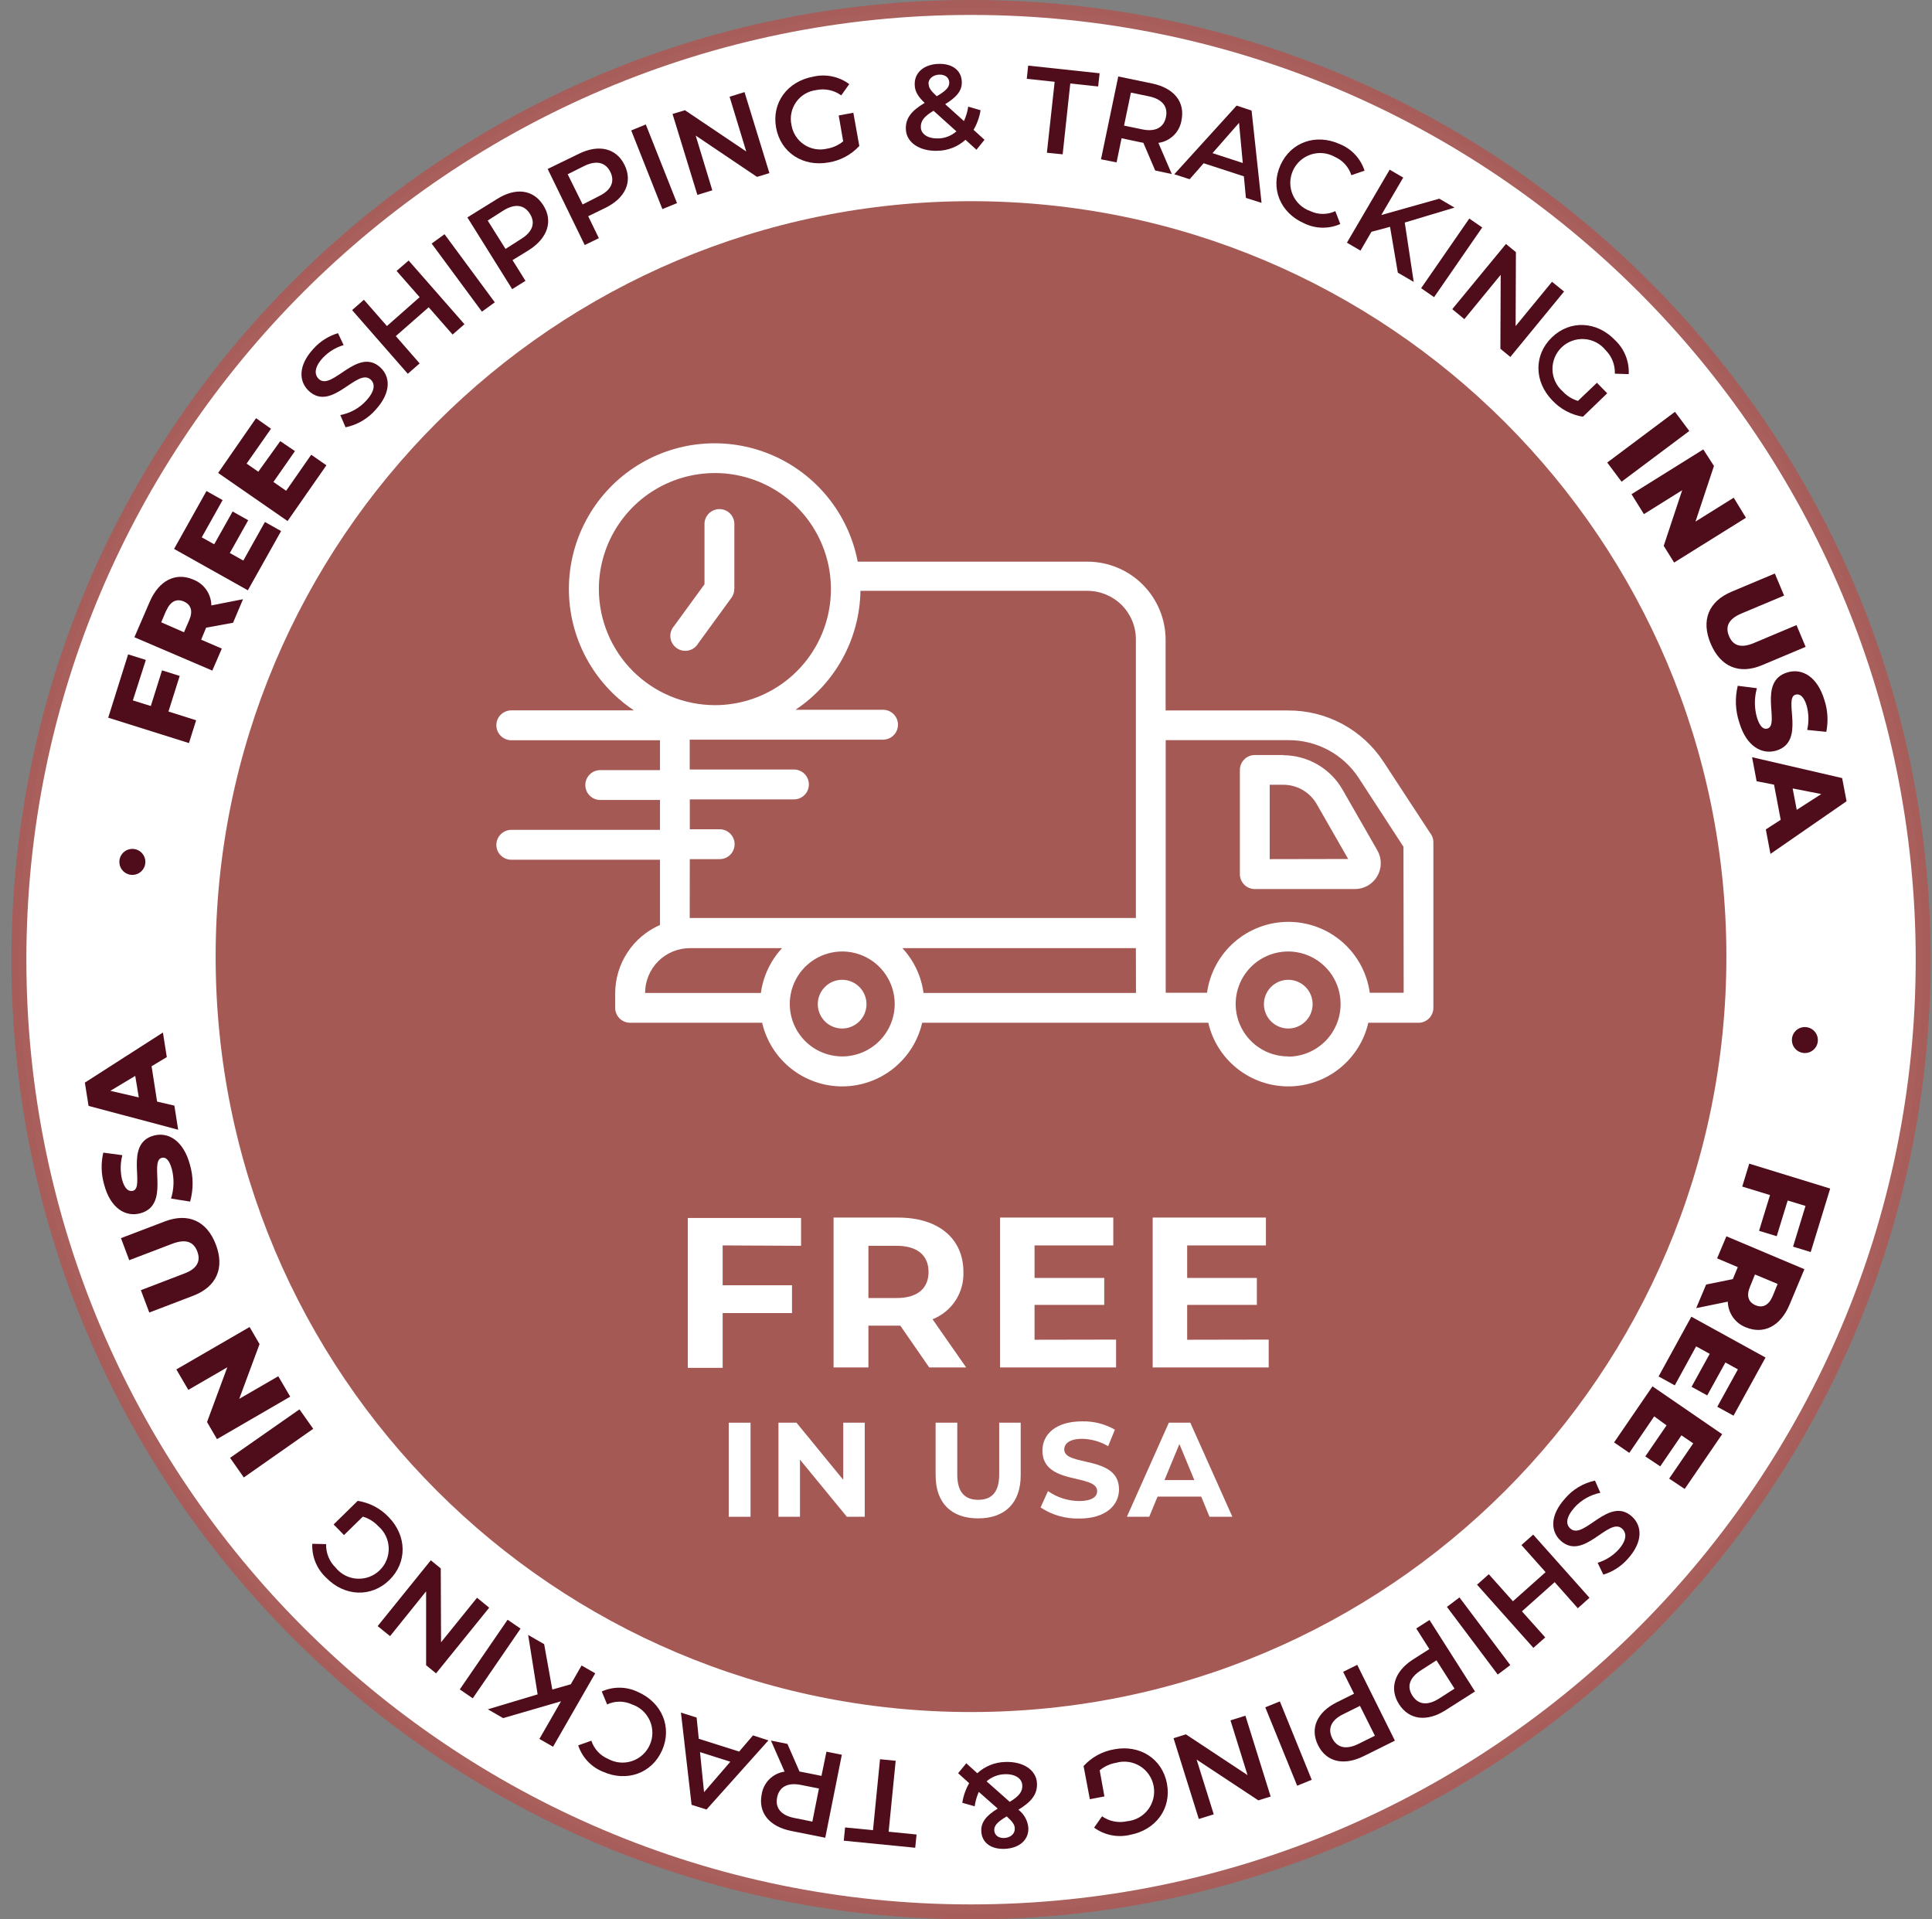 <svg width="151" height="150" viewBox="0 0 151 150" fill="none" xmlns="http://www.w3.org/2000/svg">
<rect x="0" y="0" width="151" height="150" fill="#808080" stroke="none"/>
<g clip-path="url(#clip0_2426_968)">
<path d="M75.892 149.412C116.99 149.412 150.307 116.096 150.307 74.998C150.307 33.9 116.99 0.584 75.892 0.584C34.794 0.584 1.478 33.9 1.478 74.998C1.478 116.096 34.794 149.412 75.892 149.412Z" fill="white"/>
<path d="M75.892 150C34.538 150 0.894 116.357 0.894 74.998C0.894 33.639 34.538 0 75.892 0C117.247 0 150.894 33.643 150.894 74.998C150.894 116.353 117.251 150 75.892 150ZM75.892 1.167C35.183 1.167 2.061 34.289 2.061 74.998C2.061 115.707 35.183 148.833 75.892 148.833C116.601 148.833 149.727 115.711 149.727 74.998C149.727 34.285 116.605 1.167 75.892 1.167Z" fill="#A55955"/>
<g style="mix-blend-mode:screen" opacity="0.15">
<g style="mix-blend-mode:screen" opacity="0.15">
<path d="M75.892 149.412C116.99 149.412 150.307 116.096 150.307 74.998C150.307 33.9 116.99 0.584 75.892 0.584C34.794 0.584 1.478 33.9 1.478 74.998C1.478 116.096 34.794 149.412 75.892 149.412Z" fill="white"/>
</g>
<g style="mix-blend-mode:screen" opacity="0.15">
<path d="M75.892 150C34.538 150 0.894 116.357 0.894 74.998C0.894 33.639 34.538 0 75.892 0C117.247 0 150.894 33.643 150.894 74.998C150.894 116.353 117.251 150 75.892 150ZM75.892 1.167C35.183 1.167 2.061 34.289 2.061 74.998C2.061 115.707 35.183 148.833 75.892 148.833C116.601 148.833 149.727 115.711 149.727 74.998C149.727 34.285 116.605 1.167 75.892 1.167Z" fill="white"/>
</g>
</g>
<path d="M75.892 133.799C108.498 133.799 134.93 107.367 134.93 74.761C134.93 42.155 108.498 15.723 75.892 15.723C43.286 15.723 16.854 42.155 16.854 74.761C16.854 107.367 43.286 133.799 75.892 133.799Z" fill="#A55955"/>
<path d="M10.232 68.368C10.099 68.353 9.971 68.313 9.854 68.248C9.737 68.184 9.634 68.097 9.551 67.993C9.468 67.888 9.406 67.769 9.369 67.641C9.332 67.513 9.32 67.378 9.335 67.246C9.35 67.113 9.391 66.985 9.455 66.868C9.52 66.751 9.606 66.648 9.711 66.565C9.815 66.482 9.934 66.42 10.063 66.383C10.191 66.346 10.325 66.334 10.458 66.349C10.59 66.364 10.719 66.404 10.835 66.469C10.952 66.533 11.055 66.62 11.139 66.724C11.222 66.829 11.284 66.948 11.321 67.076C11.358 67.205 11.369 67.339 11.354 67.471C11.34 67.604 11.299 67.732 11.234 67.849C11.17 67.966 11.083 68.069 10.979 68.152C10.875 68.236 10.755 68.297 10.627 68.335C10.499 68.372 10.364 68.383 10.232 68.368Z" fill="#4F0D1B"/>
<path d="M10.384 54.739L11.788 55.175L12.664 52.389L14.045 52.825L13.166 55.607L15.329 56.291L14.769 58.073L8.458 56.089L10.014 51.14L11.399 51.576L10.384 54.739Z" fill="#4F0D1B"/>
<path d="M16.111 49.054L15.722 49.992L17.337 50.689L16.593 52.408L10.504 49.801L11.703 47.027C12.419 45.37 13.73 44.693 15.115 45.3C15.523 45.458 15.875 45.733 16.126 46.093C16.376 46.452 16.513 46.878 16.519 47.315L18.994 46.829L18.216 48.669L16.111 49.054ZM12.998 47.697L12.601 48.634L14.38 49.413L14.792 48.455C15.099 47.747 14.92 47.249 14.368 47.008C13.815 46.767 13.321 46.985 13.014 47.697H12.998Z" fill="#4F0D1B"/>
<path d="M20.706 40.794L21.97 41.503L19.371 46.133L13.605 42.899L16.138 38.374L17.399 39.083L15.768 41.993L16.741 42.538L18.181 39.974L19.399 40.658L17.963 43.218L19.017 43.81L20.706 40.794Z" fill="#4F0D1B"/>
<path d="M24.324 35.538L25.511 36.363L22.476 40.721L17.049 36.962L20.013 32.682L21.18 33.507L19.274 36.231L20.188 36.865L21.904 34.476L23.052 35.254L21.371 37.666L22.363 38.355L24.324 35.538Z" fill="#4F0D1B"/>
<path d="M27.009 33.394L26.596 32.437C27.37 32.293 28.077 31.902 28.612 31.324C29.308 30.57 29.332 29.998 28.974 29.667C27.923 28.698 25.947 32.223 24.141 30.558C23.363 29.834 23.266 28.593 24.495 27.259C25.01 26.681 25.676 26.258 26.418 26.037L26.857 26.971C26.24 27.151 25.681 27.492 25.239 27.959C24.546 28.71 24.558 29.282 24.923 29.624C25.958 30.577 27.943 27.072 29.729 28.718C30.507 29.437 30.592 30.663 29.363 32.017C28.751 32.722 27.923 33.206 27.009 33.394Z" fill="#4F0D1B"/>
<path d="M31.938 20.36L36.3 25.337L35.374 26.146L33.506 24.014L30.935 26.266L32.798 28.402L31.872 29.212L27.519 24.235L28.441 23.426L30.242 25.48L32.798 23.224L30.997 21.173L31.938 20.36Z" fill="#4F0D1B"/>
<path d="M33.736 19.034L34.744 18.306L38.673 23.628L37.666 24.356L33.736 19.034Z" fill="#4F0D1B"/>
<path d="M42.467 16.049C43.245 17.283 42.801 18.617 41.327 19.551L40.059 20.329L41.07 21.948L40.031 22.597L36.529 16.991L38.833 15.563C40.307 14.625 41.689 14.808 42.467 16.049ZM41.416 16.707C40.977 16.003 40.249 15.886 39.335 16.458L38.117 17.236L39.51 19.454L40.728 18.676C41.642 18.115 41.86 17.411 41.416 16.707Z" fill="#4F0D1B"/>
<path d="M48.816 12.898C49.455 14.205 48.879 15.481 47.315 16.244L45.972 16.898L46.805 18.613L45.7 19.15L42.805 13.205L45.249 12.015C46.805 11.252 48.175 11.579 48.816 12.898ZM47.704 13.439C47.338 12.692 46.626 12.501 45.661 12.972L44.369 13.618L45.537 15.979L46.805 15.333C47.778 14.863 48.069 14.186 47.704 13.439Z" fill="#4F0D1B"/>
<path d="M49.334 10.194L50.474 9.727L52.913 15.874L51.77 16.341L49.334 10.194Z" fill="#4F0D1B"/>
<path d="M58.189 7.198L60.135 13.528L59.166 13.824L54.373 10.595L55.672 14.874L54.505 15.232L52.563 8.906L53.532 8.614L58.325 11.839L57.022 7.56L58.189 7.198Z" fill="#4F0D1B"/>
<path d="M65.551 9.023L66.695 8.813L67.161 11.408C66.529 12.093 65.685 12.547 64.765 12.695C62.749 13.061 61.006 11.917 60.656 9.972C60.306 8.027 61.535 6.357 63.57 5.988C64.052 5.876 64.553 5.871 65.038 5.972C65.522 6.074 65.979 6.28 66.376 6.575L65.749 7.455C65.472 7.253 65.156 7.112 64.82 7.041C64.485 6.969 64.139 6.968 63.804 7.038C63.491 7.075 63.189 7.177 62.917 7.337C62.646 7.498 62.411 7.713 62.228 7.97C62.045 8.226 61.917 8.518 61.854 8.827C61.79 9.135 61.792 9.454 61.858 9.762C61.907 10.071 62.019 10.366 62.188 10.63C62.356 10.894 62.577 11.12 62.836 11.294C63.096 11.469 63.389 11.588 63.696 11.644C64.004 11.701 64.32 11.693 64.625 11.622C65.093 11.545 65.533 11.347 65.901 11.046L65.551 9.023Z" fill="#4F0D1B"/>
<path d="M76.316 11.703L75.46 10.925C74.857 11.47 74.075 11.776 73.262 11.785C71.865 11.828 70.83 11.132 70.799 10.093C70.772 9.272 71.188 8.68 72.27 8.042C71.713 7.521 71.492 7.093 71.492 6.61C71.461 5.684 72.2 5.027 73.359 4.992C74.429 4.961 75.145 5.498 75.172 6.393C75.192 7.073 74.811 7.56 73.873 8.143L75.34 9.462C75.503 9.104 75.616 8.724 75.674 8.334L76.639 8.618C76.55 9.157 76.365 9.675 76.091 10.147L76.947 10.925L76.316 11.703ZM74.76 10.275L72.963 8.657C72.212 9.104 71.955 9.462 71.97 9.933C71.97 10.482 72.527 10.844 73.34 10.82C73.856 10.807 74.351 10.614 74.74 10.275H74.76ZM72.585 6.56C72.585 6.852 72.725 7.066 73.212 7.521C73.962 7.085 74.204 6.801 74.192 6.443C74.18 6.085 73.896 5.817 73.414 5.832C72.931 5.848 72.554 6.151 72.566 6.56H72.585Z" fill="#4F0D1B"/>
<path d="M82.429 6.393L80.25 6.159L80.359 5.128L85.942 5.727L85.829 6.758L83.65 6.525L83.055 12.061L81.822 11.937L82.429 6.393Z" fill="#4F0D1B"/>
<path d="M90.288 13.326L89.358 11.155C89.276 11.155 89.191 11.127 89.109 11.112L87.658 10.805L87.269 12.692L86.051 12.45L87.401 5.976L90.066 6.529C91.766 6.887 92.638 7.976 92.342 9.408C92.269 9.856 92.054 10.268 91.729 10.585C91.404 10.901 90.986 11.105 90.537 11.166L91.584 13.602L90.288 13.326ZM89.798 7.529L88.389 7.237L87.852 9.816L89.261 10.108C90.315 10.33 90.961 9.96 91.128 9.147C91.296 8.334 90.852 7.75 89.798 7.529Z" fill="#4F0D1B"/>
<path d="M97.217 13.781L94.074 12.758L92.98 14.007L91.778 13.618L96.653 8.252L97.82 8.641L98.599 15.855L97.377 15.466L97.217 13.781ZM97.132 12.738L96.84 9.602L94.766 11.968L97.132 12.738Z" fill="#4F0D1B"/>
<path d="M100.077 12.906C100.886 11.104 102.851 10.423 104.703 11.256C105.161 11.438 105.573 11.719 105.909 12.079C106.245 12.439 106.498 12.868 106.649 13.338L105.618 13.692C105.517 13.375 105.349 13.083 105.126 12.836C104.904 12.589 104.631 12.393 104.326 12.26C104.043 12.101 103.73 12.002 103.408 11.97C103.085 11.939 102.759 11.975 102.451 12.076C102.143 12.177 101.859 12.342 101.618 12.559C101.377 12.776 101.184 13.041 101.051 13.336C100.918 13.632 100.848 13.953 100.845 14.277C100.843 14.601 100.908 14.923 101.037 15.22C101.166 15.518 101.355 15.786 101.593 16.006C101.831 16.227 102.113 16.395 102.419 16.501C102.724 16.644 103.056 16.718 103.392 16.718C103.728 16.718 104.06 16.644 104.365 16.501L104.754 17.508C104.303 17.707 103.815 17.804 103.322 17.793C102.83 17.781 102.346 17.662 101.906 17.442C100.062 16.629 99.264 14.707 100.077 12.906Z" fill="#4F0D1B"/>
<path d="M108.641 17.726L107.189 18.115L106.333 19.586L105.271 18.967L108.613 13.26L109.672 13.878L107.96 16.804L112.492 15.528L113.683 16.224L109.792 17.392L110.493 22.033L109.251 21.31L108.641 17.726Z" fill="#4F0D1B"/>
<path d="M114.835 17.08L115.846 17.777L112.084 23.224L111.072 22.523L114.835 17.08Z" fill="#4F0D1B"/>
<path d="M122.243 22.784L118.045 27.897L117.266 27.255L117.29 21.477L114.45 24.94L113.504 24.162L117.702 19.065L118.48 19.707L118.457 25.484L121.301 22.022L122.243 22.784Z" fill="#4F0D1B"/>
<path d="M124.811 29.916L125.616 30.737L123.717 32.569C122.796 32.42 121.952 31.969 121.317 31.285C119.893 29.811 119.873 27.733 121.293 26.364C122.713 24.994 124.795 25.091 126.227 26.582C126.586 26.921 126.868 27.334 127.053 27.793C127.237 28.252 127.321 28.745 127.297 29.239L126.211 29.204C126.225 28.865 126.168 28.526 126.044 28.21C125.92 27.894 125.732 27.607 125.491 27.367C125.289 27.115 125.035 26.907 124.748 26.758C124.46 26.608 124.145 26.52 123.822 26.499C123.498 26.478 123.174 26.525 122.87 26.636C122.565 26.747 122.287 26.921 122.054 27.145C121.82 27.37 121.636 27.64 121.512 27.94C121.389 28.239 121.329 28.562 121.337 28.886C121.345 29.209 121.42 29.528 121.558 29.822C121.696 30.115 121.893 30.376 122.138 30.589C122.462 30.938 122.873 31.194 123.328 31.332L124.811 29.916Z" fill="#4F0D1B"/>
<path d="M130.911 32.184L132.032 33.682L126.737 37.647L125.616 36.149L130.911 32.184Z" fill="#4F0D1B"/>
<path d="M136.459 40.464L130.845 43.965L130.032 42.658L131.475 38.312L128.483 40.18L127.515 38.623L133.125 35.122L133.958 36.417L132.514 40.763L135.502 38.896L136.459 40.464Z" fill="#4F0D1B"/>
<path d="M135.335 46.242L138.716 44.821L139.44 46.545L136.113 47.942C135.067 48.382 134.833 48.992 135.137 49.716C135.44 50.44 136.039 50.693 137.082 50.253L140.409 48.852L141.124 50.553L137.743 51.973C135.923 52.751 134.46 52.101 133.701 50.3C132.942 48.498 133.518 47.008 135.335 46.242Z" fill="#4F0D1B"/>
<path d="M135.818 53.595L137.315 53.786C137.105 54.53 137.105 55.318 137.315 56.062C137.541 56.805 137.837 57.031 138.144 56.937C139.148 56.634 137.331 53.257 139.701 52.548C140.833 52.206 142.035 52.852 142.599 54.731C142.854 55.527 142.902 56.374 142.739 57.194L141.245 57.046C141.387 56.418 141.372 55.765 141.202 55.144C140.977 54.393 140.642 54.198 140.327 54.291C139.358 54.583 141.163 57.957 138.829 58.661C137.728 58.992 136.495 58.353 135.942 56.474C135.629 55.545 135.586 54.547 135.818 53.595Z" fill="#4F0D1B"/>
<path d="M139.175 64.069L138.654 61.322L137.292 61.054L136.938 59.178L143.976 60.808L144.323 62.618L138.374 66.734L138.012 64.82L139.175 64.069ZM140.428 63.291L142.346 62.057L140.109 61.618L140.428 63.291Z" fill="#4F0D1B"/>
<path d="M141.179 80.274C141.378 80.296 141.566 80.377 141.719 80.506C141.872 80.635 141.984 80.807 142.04 80.999C142.096 81.192 142.094 81.397 142.034 81.588C141.973 81.779 141.858 81.948 141.702 82.073C141.546 82.199 141.357 82.276 141.157 82.294C140.958 82.312 140.757 82.271 140.581 82.176C140.405 82.08 140.261 81.935 140.167 81.758C140.074 81.581 140.034 81.38 140.055 81.18C140.067 81.046 140.106 80.916 140.17 80.798C140.234 80.679 140.321 80.574 140.425 80.49C140.53 80.405 140.651 80.343 140.78 80.306C140.91 80.269 141.045 80.258 141.179 80.274Z" fill="#4F0D1B"/>
<path d="M141.113 94.246L139.72 93.822L138.864 96.611L137.483 96.191L138.339 93.397L136.168 92.732L136.716 90.942L143.043 92.888L141.521 97.849L140.14 97.428L141.113 94.246Z" fill="#4F0D1B"/>
<path d="M135.432 99.965L135.821 99.027L134.203 98.343L134.93 96.619L141.027 99.191L139.86 101.976C139.156 103.642 137.852 104.311 136.459 103.735C136.05 103.58 135.696 103.306 135.443 102.948C135.19 102.59 135.05 102.165 135.039 101.727L132.569 102.233L133.347 100.389L135.432 99.965ZM138.545 101.299L138.934 100.342L137.164 99.603L136.775 100.56C136.471 101.276 136.654 101.774 137.21 102.008C137.767 102.241 138.238 102.015 138.545 101.299Z" fill="#4F0D1B"/>
<path d="M130.896 108.268L129.631 107.571L132.191 102.902L137.989 106.093L135.487 110.637L134.218 109.941L135.829 107.019L134.853 106.482L133.432 109.054L132.207 108.381L133.627 105.805L132.565 105.221L130.896 108.268Z" fill="#4F0D1B"/>
<path d="M127.343 113.544L126.153 112.727L129.153 108.346L134.6 112.085L131.67 116.365L130.456 115.555L132.339 112.801L131.417 112.174L129.76 114.598L128.592 113.82L130.254 111.396L129.289 110.692L127.343 113.544Z" fill="#4F0D1B"/>
<path d="M124.659 115.711L125.079 116.664C124.308 116.818 123.606 117.213 123.075 117.792C122.383 118.571 122.363 119.127 122.729 119.454C123.787 120.415 125.733 116.874 127.554 118.524C128.332 119.24 128.445 120.469 127.227 121.823C126.716 122.406 126.053 122.834 125.313 123.06L124.865 122.134C125.481 121.948 126.037 121.602 126.476 121.131C127.161 120.376 127.149 119.8 126.775 119.465C125.733 118.52 123.78 122.041 121.978 120.407C121.2 119.699 121.103 118.462 122.321 117.108C122.925 116.397 123.747 115.906 124.659 115.711Z" fill="#4F0D1B"/>
<path d="M119.846 128.784L115.442 123.846L116.36 123.029L118.247 125.142L120.799 122.866L118.912 120.749L119.83 119.932L124.231 124.87L123.317 125.687L121.507 123.648L118.951 125.928L120.772 127.967L119.846 128.784Z" fill="#4F0D1B"/>
<path d="M118.041 130.13L117.06 130.869L113.088 125.582L114.068 124.842L118.041 130.13Z" fill="#4F0D1B"/>
<path d="M109.341 133.18C108.563 131.955 108.987 130.616 110.454 129.679L111.714 128.877L110.691 127.266L111.726 126.605L115.282 132.192L112.983 133.655C111.516 134.589 110.127 134.418 109.341 133.18ZM110.388 132.515C110.835 133.219 111.555 133.324 112.469 132.748L113.683 131.97L112.271 129.756L111.061 130.535C110.15 131.118 109.94 131.815 110.388 132.515Z" fill="#4F0D1B"/>
<path d="M103.015 136.39C102.365 135.087 102.929 133.807 104.489 133.032L105.828 132.367L104.976 130.655L106.077 130.11L109.022 136.036L106.582 137.246C105.026 138.02 103.664 137.705 103.015 136.39ZM104.123 135.842C104.493 136.585 105.205 136.768 106.17 136.289L107.458 135.651L106.291 133.316L105.007 133.955C104.038 134.418 103.75 135.095 104.123 135.842Z" fill="#4F0D1B"/>
<path d="M102.521 139.094L101.384 139.557L98.89 133.429L100.03 132.966L102.521 139.094Z" fill="#4F0D1B"/>
<path d="M93.696 142.156L91.72 135.842L92.685 135.542L97.505 138.729L96.171 134.449L97.338 134.083L99.311 140.402L98.346 140.701L93.525 137.515L94.864 141.794L93.696 142.156Z" fill="#4F0D1B"/>
<path d="M86.319 140.394L85.179 140.612L84.689 138.02C85.316 137.331 86.156 136.871 87.074 136.713C89.09 136.324 90.841 137.452 91.206 139.39C91.572 141.328 90.354 143.012 88.323 143.397C87.842 143.512 87.342 143.521 86.857 143.424C86.372 143.327 85.913 143.125 85.514 142.833L86.133 141.946C86.412 142.143 86.729 142.279 87.064 142.346C87.399 142.413 87.745 142.41 88.078 142.335C88.402 142.306 88.717 142.21 89.002 142.052C89.286 141.895 89.535 141.679 89.732 141.42C89.928 141.16 90.068 140.863 90.143 140.546C90.218 140.229 90.225 139.9 90.165 139.58C90.105 139.26 89.979 138.956 89.795 138.688C89.611 138.42 89.372 138.193 89.095 138.022C88.818 137.852 88.508 137.741 88.185 137.697C87.863 137.653 87.535 137.677 87.222 137.767C86.753 137.846 86.314 138.049 85.95 138.355L86.319 140.394Z" fill="#4F0D1B"/>
<path d="M75.523 137.803L76.382 138.581C76.981 138.031 77.76 137.718 78.573 137.701C79.97 137.647 81.009 138.336 81.047 139.374C81.079 140.195 80.658 140.787 79.596 141.433C79.819 141.603 80.003 141.818 80.137 142.064C80.271 142.31 80.352 142.581 80.374 142.86C80.409 143.783 79.678 144.448 78.519 144.491C77.448 144.534 76.729 144 76.694 143.106C76.67 142.425 77.048 141.919 77.978 141.343L76.499 140.04C76.341 140.4 76.233 140.779 76.176 141.168L75.211 140.892C75.293 140.352 75.475 139.832 75.748 139.359L74.885 138.581L75.523 137.803ZM77.11 139.215L78.919 140.818C79.67 140.363 79.919 140.005 79.9 139.534C79.88 138.985 79.335 138.627 78.526 138.658C78.004 138.672 77.502 138.869 77.11 139.215ZM79.312 142.911C79.312 142.619 79.172 142.405 78.682 141.954C77.931 142.397 77.698 142.682 77.709 143.039C77.721 143.397 78.009 143.662 78.487 143.643C78.966 143.623 79.328 143.32 79.312 142.911Z" fill="#4F0D1B"/>
<path d="M69.453 143.152L71.636 143.37L71.531 144.405L65.947 143.853L66.049 142.818L68.231 143.032L68.78 137.487L70.005 137.608L69.453 143.152Z" fill="#4F0D1B"/>
<path d="M61.543 136.289L62.489 138.452C62.574 138.461 62.658 138.475 62.742 138.495L64.204 138.787L64.594 136.896L65.796 137.137L64.5 143.623L61.831 143.09C60.127 142.748 59.244 141.666 59.532 140.23C59.6 139.782 59.811 139.367 60.133 139.047C60.455 138.728 60.872 138.52 61.321 138.456L60.255 136.028L61.543 136.289ZM62.084 142.078L63.492 142.362L64.006 139.775L62.597 139.495C61.543 139.285 60.901 139.658 60.738 140.472C60.574 141.285 61.026 141.868 62.084 142.078Z" fill="#4F0D1B"/>
<path d="M54.614 135.888L57.769 136.888L58.851 135.624L60.057 136.013L55.221 141.417L54.053 141.051L53.221 133.842L54.446 134.231L54.614 135.888ZM54.711 136.931L55.026 140.063L57.08 137.682L54.711 136.931Z" fill="#4F0D1B"/>
<path d="M51.75 136.783C50.953 138.592 48.992 139.289 47.136 138.468C46.68 138.287 46.27 138.008 45.933 137.651C45.597 137.294 45.344 136.868 45.19 136.402L46.218 136.04C46.322 136.356 46.492 136.647 46.718 136.892C46.943 137.136 47.218 137.33 47.525 137.46C47.809 137.617 48.122 137.713 48.445 137.742C48.768 137.771 49.094 137.732 49.401 137.629C49.709 137.525 49.991 137.358 50.23 137.139C50.469 136.92 50.66 136.654 50.791 136.357C50.922 136.06 50.989 135.739 50.988 135.414C50.988 135.09 50.92 134.769 50.789 134.473C50.658 134.176 50.466 133.91 50.226 133.691C49.986 133.473 49.704 133.307 49.396 133.204C49.092 133.062 48.76 132.988 48.423 132.988C48.087 132.988 47.755 133.062 47.451 133.204L47.031 132.192C47.479 131.989 47.968 131.888 48.46 131.896C48.952 131.905 49.437 132.021 49.879 132.239C51.734 133.064 52.544 134.978 51.75 136.783Z" fill="#4F0D1B"/>
<path d="M43.167 132.04L44.611 131.628L45.455 130.161L46.521 130.772L43.225 136.511L42.159 135.9L43.848 132.958L39.323 134.274L38.129 133.585L42.019 132.418L41.28 127.776L42.529 128.492L43.167 132.04Z" fill="#4F0D1B"/>
<path d="M36.95 132.725L35.934 132.032L39.673 126.585L40.685 127.278L36.95 132.725Z" fill="#4F0D1B"/>
<path d="M29.515 127.084L33.67 121.94L34.448 122.574L34.471 128.348L37.284 124.866L38.234 125.644L34.082 130.776L33.304 130.142V124.364L30.487 127.866L29.515 127.084Z" fill="#4F0D1B"/>
<path d="M26.888 119.967L26.075 119.139L27.958 117.294C28.879 117.437 29.728 117.88 30.37 118.555C31.806 120.022 31.841 122.1 30.433 123.481C29.024 124.862 26.931 124.78 25.495 123.302C25.133 122.965 24.847 122.554 24.659 122.097C24.471 121.639 24.385 121.146 24.406 120.652L25.488 120.675C25.478 121.015 25.538 121.354 25.665 121.669C25.793 121.985 25.984 122.27 26.227 122.508C26.431 122.762 26.685 122.97 26.974 123.12C27.264 123.27 27.581 123.357 27.906 123.377C28.231 123.397 28.556 123.348 28.861 123.235C29.166 123.121 29.445 122.945 29.677 122.718C29.911 122.491 30.093 122.217 30.215 121.915C30.336 121.613 30.392 121.288 30.38 120.963C30.369 120.638 30.289 120.318 30.147 120.026C30.004 119.733 29.802 119.473 29.553 119.263C29.228 118.915 28.816 118.662 28.359 118.528L26.888 119.967Z" fill="#4F0D1B"/>
<path d="M19.056 115.466L17.982 113.933L23.406 110.143L24.48 111.664L19.056 115.466Z" fill="#4F0D1B"/>
<path d="M13.784 107.023L19.508 103.708L20.286 105.042L18.698 109.322L21.749 107.556L22.682 109.151L16.959 112.47L16.181 111.135L17.765 106.856L14.718 108.622L13.784 107.023Z" fill="#4F0D1B"/>
<path d="M15.091 101.268L11.668 102.576L11.01 100.829L14.383 99.537C15.445 99.148 15.698 98.529 15.418 97.798C15.138 97.066 14.551 96.794 13.473 97.199L10.1 98.487L9.454 96.763L12.882 95.456C14.73 94.751 16.173 95.436 16.87 97.261C17.566 99.086 16.94 100.564 15.091 101.268Z" fill="#4F0D1B"/>
<path d="M14.858 93.907L13.368 93.67C13.6 92.931 13.624 92.142 13.438 91.39C13.236 90.643 12.952 90.405 12.64 90.487C11.625 90.76 13.333 94.195 10.956 94.825C9.816 95.129 8.621 94.436 8.131 92.545C7.903 91.741 7.883 90.892 8.073 90.079L9.563 90.281C9.398 90.903 9.39 91.557 9.539 92.183C9.742 92.938 10.069 93.144 10.392 93.063C11.368 92.802 9.672 89.371 12.03 88.744C13.142 88.448 14.341 89.133 14.846 91.028C15.12 91.968 15.124 92.965 14.858 93.907Z" fill="#4F0D1B"/>
<path d="M11.847 83.328L12.278 86.091L13.629 86.406L13.924 88.289L6.921 86.429L6.633 84.608L12.734 80.694L13.037 82.616L11.847 83.328ZM10.57 84.083L8.625 85.25L10.847 85.764L10.57 84.083Z" fill="#4F0D1B"/>
<path d="M111.835 65.193L108.127 59.529C107.319 58.294 106.215 57.281 104.916 56.581C103.617 55.882 102.163 55.519 100.688 55.525H91.101V50.004C91.1 48.384 90.456 46.831 89.311 45.686C88.166 44.54 86.612 43.897 84.993 43.895H67.037C66.685 42.051 65.882 40.322 64.7 38.864C63.518 37.404 61.993 36.26 60.262 35.533C58.531 34.806 56.647 34.518 54.778 34.695C52.908 34.871 51.112 35.508 49.548 36.547C47.984 37.586 46.702 38.996 45.814 40.651C44.927 42.306 44.463 44.154 44.463 46.032C44.463 47.91 44.927 49.758 45.814 51.413C46.701 53.068 47.984 54.478 49.548 55.517H39.961C39.652 55.517 39.355 55.64 39.136 55.859C38.917 56.078 38.794 56.375 38.794 56.684C38.794 56.994 38.917 57.291 39.136 57.51C39.355 57.729 39.652 57.852 39.961 57.852H51.583V60.186H46.914C46.604 60.186 46.307 60.309 46.089 60.528C45.87 60.747 45.747 61.044 45.747 61.353C45.747 61.663 45.87 61.96 46.089 62.179C46.307 62.398 46.604 62.52 46.914 62.52H51.583V64.855H39.961C39.652 64.855 39.355 64.978 39.136 65.197C38.917 65.416 38.794 65.713 38.794 66.022C38.794 66.332 38.917 66.629 39.136 66.847C39.355 67.066 39.652 67.189 39.961 67.189H51.583V72.29C50.546 72.743 49.662 73.487 49.041 74.433C48.419 75.379 48.086 76.485 48.081 77.617V78.764C48.081 79.074 48.204 79.371 48.423 79.59C48.642 79.809 48.939 79.931 49.248 79.931H59.567C59.894 81.345 60.69 82.606 61.826 83.509C62.962 84.412 64.37 84.904 65.821 84.904C67.272 84.904 68.68 84.412 69.816 83.509C70.952 82.606 71.748 81.345 72.075 79.931H94.436C94.763 81.345 95.559 82.606 96.695 83.509C97.831 84.412 99.239 84.904 100.69 84.904C102.141 84.904 103.549 84.412 104.685 83.509C105.821 82.606 106.617 81.345 106.944 79.931H110.862C111.172 79.931 111.469 79.809 111.688 79.59C111.907 79.371 112.029 79.074 112.029 78.764V65.828C112.03 65.603 111.965 65.382 111.843 65.193H111.835ZM46.805 46.039C46.805 44.245 47.337 42.492 48.334 41.001C49.33 39.509 50.746 38.347 52.404 37.66C54.061 36.974 55.884 36.794 57.644 37.144C59.403 37.494 61.019 38.358 62.287 39.626C63.556 40.895 64.419 42.511 64.769 44.27C65.119 46.029 64.94 47.853 64.253 49.51C63.567 51.167 62.404 52.584 60.913 53.58C59.422 54.577 57.668 55.109 55.874 55.109C53.47 55.105 51.165 54.149 49.465 52.449C47.765 50.749 46.808 48.444 46.805 46.039ZM53.913 67.143H56.248C56.557 67.143 56.854 67.02 57.073 66.801C57.292 66.582 57.415 66.285 57.415 65.975C57.415 65.666 57.292 65.369 57.073 65.15C56.854 64.931 56.557 64.808 56.248 64.808H53.913V62.474H62.053C62.362 62.474 62.659 62.351 62.878 62.132C63.097 61.913 63.22 61.616 63.22 61.306C63.22 60.997 63.097 60.7 62.878 60.481C62.659 60.262 62.362 60.139 62.053 60.139H53.906V57.805H69.017C69.327 57.805 69.624 57.682 69.843 57.463C70.061 57.244 70.184 56.947 70.184 56.638C70.184 56.328 70.061 56.031 69.843 55.812C69.624 55.593 69.327 55.47 69.017 55.47H62.173C63.71 54.449 64.974 53.069 65.859 51.449C66.743 49.83 67.221 48.02 67.251 46.175H84.997C85.999 46.178 86.96 46.577 87.668 47.285C88.377 47.994 88.776 48.955 88.778 49.957V71.745H53.906L53.913 67.143ZM88.786 77.601H72.18C72.005 76.291 71.427 75.067 70.527 74.099H88.778L88.786 77.601ZM53.929 74.099H61.123C60.224 75.068 59.646 76.291 59.469 77.601H50.419C50.419 76.672 50.788 75.782 51.445 75.125C52.102 74.468 52.992 74.099 53.921 74.099H53.929ZM65.827 82.562C65.016 82.562 64.223 82.321 63.548 81.871C62.874 81.42 62.349 80.779 62.038 80.03C61.728 79.281 61.647 78.456 61.805 77.661C61.963 76.865 62.354 76.135 62.927 75.561C63.501 74.988 64.231 74.597 65.027 74.439C65.822 74.281 66.647 74.362 67.396 74.672C68.145 74.983 68.786 75.508 69.237 76.183C69.687 76.857 69.928 77.65 69.928 78.461C69.927 79.548 69.494 80.591 68.725 81.359C67.957 82.128 66.914 82.561 65.827 82.562ZM100.7 82.562C99.887 82.566 99.091 82.329 98.413 81.881C97.736 81.432 97.206 80.793 96.893 80.043C96.579 79.293 96.496 78.467 96.653 77.669C96.809 76.872 97.2 76.139 97.774 75.564C98.348 74.989 99.08 74.597 99.877 74.439C100.674 74.28 101.501 74.362 102.251 74.674C103.001 74.987 103.642 75.514 104.092 76.191C104.542 76.868 104.78 77.664 104.777 78.476C104.776 79.564 104.344 80.606 103.575 81.375C102.806 82.144 101.764 82.576 100.676 82.577L100.7 82.562ZM109.707 77.585H107.057C106.845 76.049 106.084 74.642 104.915 73.623C103.746 72.605 102.248 72.044 100.698 72.044C99.147 72.044 97.649 72.605 96.48 73.623C95.311 74.642 94.55 76.049 94.338 77.585H91.109V57.844H100.696C101.785 57.838 102.858 58.105 103.818 58.62C104.777 59.135 105.593 59.882 106.189 60.793L109.691 66.174L109.707 77.585Z" fill="white"/>
<path d="M102.591 78.476C102.591 78.853 102.479 79.221 102.27 79.534C102.06 79.847 101.763 80.091 101.415 80.234C101.067 80.378 100.685 80.416 100.315 80.342C99.946 80.268 99.607 80.087 99.341 79.82C99.075 79.554 98.894 79.214 98.822 78.845C98.749 78.476 98.787 78.093 98.931 77.746C99.076 77.398 99.32 77.101 99.634 76.892C99.947 76.684 100.315 76.573 100.692 76.574C101.196 76.575 101.679 76.776 102.035 77.132C102.391 77.489 102.591 77.972 102.591 78.476Z" fill="white"/>
<path d="M67.722 78.476C67.722 78.853 67.61 79.221 67.401 79.533C67.192 79.846 66.895 80.09 66.547 80.234C66.2 80.378 65.817 80.416 65.448 80.342C65.079 80.269 64.74 80.088 64.474 79.822C64.208 79.556 64.026 79.217 63.953 78.848C63.88 78.478 63.917 78.096 64.061 77.748C64.205 77.401 64.449 77.104 64.762 76.894C65.075 76.685 65.443 76.574 65.819 76.574C66.324 76.574 66.808 76.774 67.164 77.131C67.521 77.488 67.722 77.972 67.722 78.476Z" fill="white"/>
<path d="M57.396 46.039V40.954C57.396 40.644 57.273 40.347 57.054 40.129C56.835 39.91 56.538 39.787 56.228 39.787C55.919 39.787 55.622 39.91 55.403 40.129C55.184 40.347 55.061 40.644 55.061 40.954V45.662L52.692 48.914C52.582 49.036 52.5 49.179 52.449 49.334C52.398 49.489 52.381 49.654 52.398 49.816C52.415 49.979 52.465 50.136 52.547 50.277C52.628 50.419 52.739 50.542 52.87 50.638C53.002 50.735 53.153 50.802 53.313 50.837C53.472 50.871 53.638 50.872 53.797 50.838C53.957 50.805 54.108 50.738 54.241 50.643C54.374 50.547 54.485 50.425 54.567 50.284L57.162 46.724C57.309 46.526 57.389 46.286 57.388 46.039H57.396Z" fill="white"/>
<path d="M100.299 59.007H98.073C97.764 59.007 97.467 59.13 97.248 59.349C97.029 59.568 96.906 59.865 96.906 60.174V68.314C96.906 68.623 97.029 68.92 97.248 69.139C97.467 69.358 97.764 69.481 98.073 69.481H105.898C106.251 69.481 106.599 69.388 106.905 69.212C107.211 69.036 107.466 68.782 107.644 68.476C107.822 68.171 107.916 67.824 107.917 67.47C107.919 67.117 107.827 66.769 107.652 66.462L104.929 61.711C104.46 60.895 103.785 60.217 102.97 59.745C102.156 59.273 101.232 59.024 100.291 59.023L100.299 59.007ZM99.237 67.143V61.33H100.299C100.831 61.33 101.353 61.471 101.813 61.739C102.272 62.006 102.654 62.389 102.917 62.851L105.369 67.131L99.237 67.143Z" fill="white"/>
<path d="M56.481 97.331V100.444H61.901V102.618H56.481V106.898H53.758V95.187H62.609V97.362L56.481 97.331Z" fill="white"/>
<path d="M72.624 106.867L70.367 103.603H67.873V106.867H65.15V95.156H70.208C73.32 95.156 75.297 96.778 75.297 99.405C75.328 100.195 75.113 100.975 74.681 101.638C74.248 102.3 73.621 102.811 72.885 103.101L75.511 106.867H72.624ZM70.083 97.362H67.873V101.443H70.083C71.737 101.443 72.573 100.665 72.573 99.405C72.573 98.144 71.737 97.362 70.083 97.362Z" fill="white"/>
<path d="M87.23 104.692V106.867H78.164V95.156H87.012V97.331H80.857V99.872H86.304V101.98H80.857V104.704L87.23 104.692Z" fill="white"/>
<path d="M99.159 104.692V106.867H90.09V95.156H98.941V97.331H92.786V99.872H98.233V101.98H92.786V104.704L99.159 104.692Z" fill="white"/>
<path d="M56.956 111.186H58.66V118.539H56.956V111.186Z" fill="white"/>
<path d="M67.585 111.186V118.539H66.189L62.524 114.073V118.539H60.843V111.186H62.251L65.905 115.649V111.186H67.585Z" fill="white"/>
<path d="M73.126 115.302V111.186H74.818V115.24C74.818 116.637 75.425 117.213 76.456 117.213C77.487 117.213 78.094 116.637 78.094 115.24V111.186H79.775V115.302C79.775 117.466 78.534 118.664 76.445 118.664C74.355 118.664 73.126 117.466 73.126 115.302Z" fill="white"/>
<path d="M81.328 117.812L81.907 116.532C82.619 117.029 83.463 117.3 84.331 117.31C85.339 117.31 85.751 116.975 85.751 116.532C85.751 115.154 81.472 116.1 81.472 113.369C81.472 112.12 82.479 111.081 84.584 111.081C85.478 111.061 86.361 111.286 87.136 111.731L86.611 113.022C85.994 112.657 85.293 112.459 84.576 112.446C83.569 112.446 83.18 112.836 83.18 113.283C83.18 114.641 87.459 113.703 87.459 116.396C87.459 117.625 86.444 118.676 84.347 118.676C83.276 118.703 82.222 118.402 81.328 117.812Z" fill="white"/>
<path d="M93.883 116.964H90.471L89.821 118.539H88.074L91.354 111.186H93.031L96.319 118.539H94.533L93.883 116.964ZM93.346 115.672L92.179 112.855L91.012 115.672H93.346Z" fill="white"/>
</g>
<defs>
<clipPath id="clip0_2426_968">
<rect width="150" height="150" fill="white" transform="translate(0.894)"/>
</clipPath>
</defs>
</svg>
